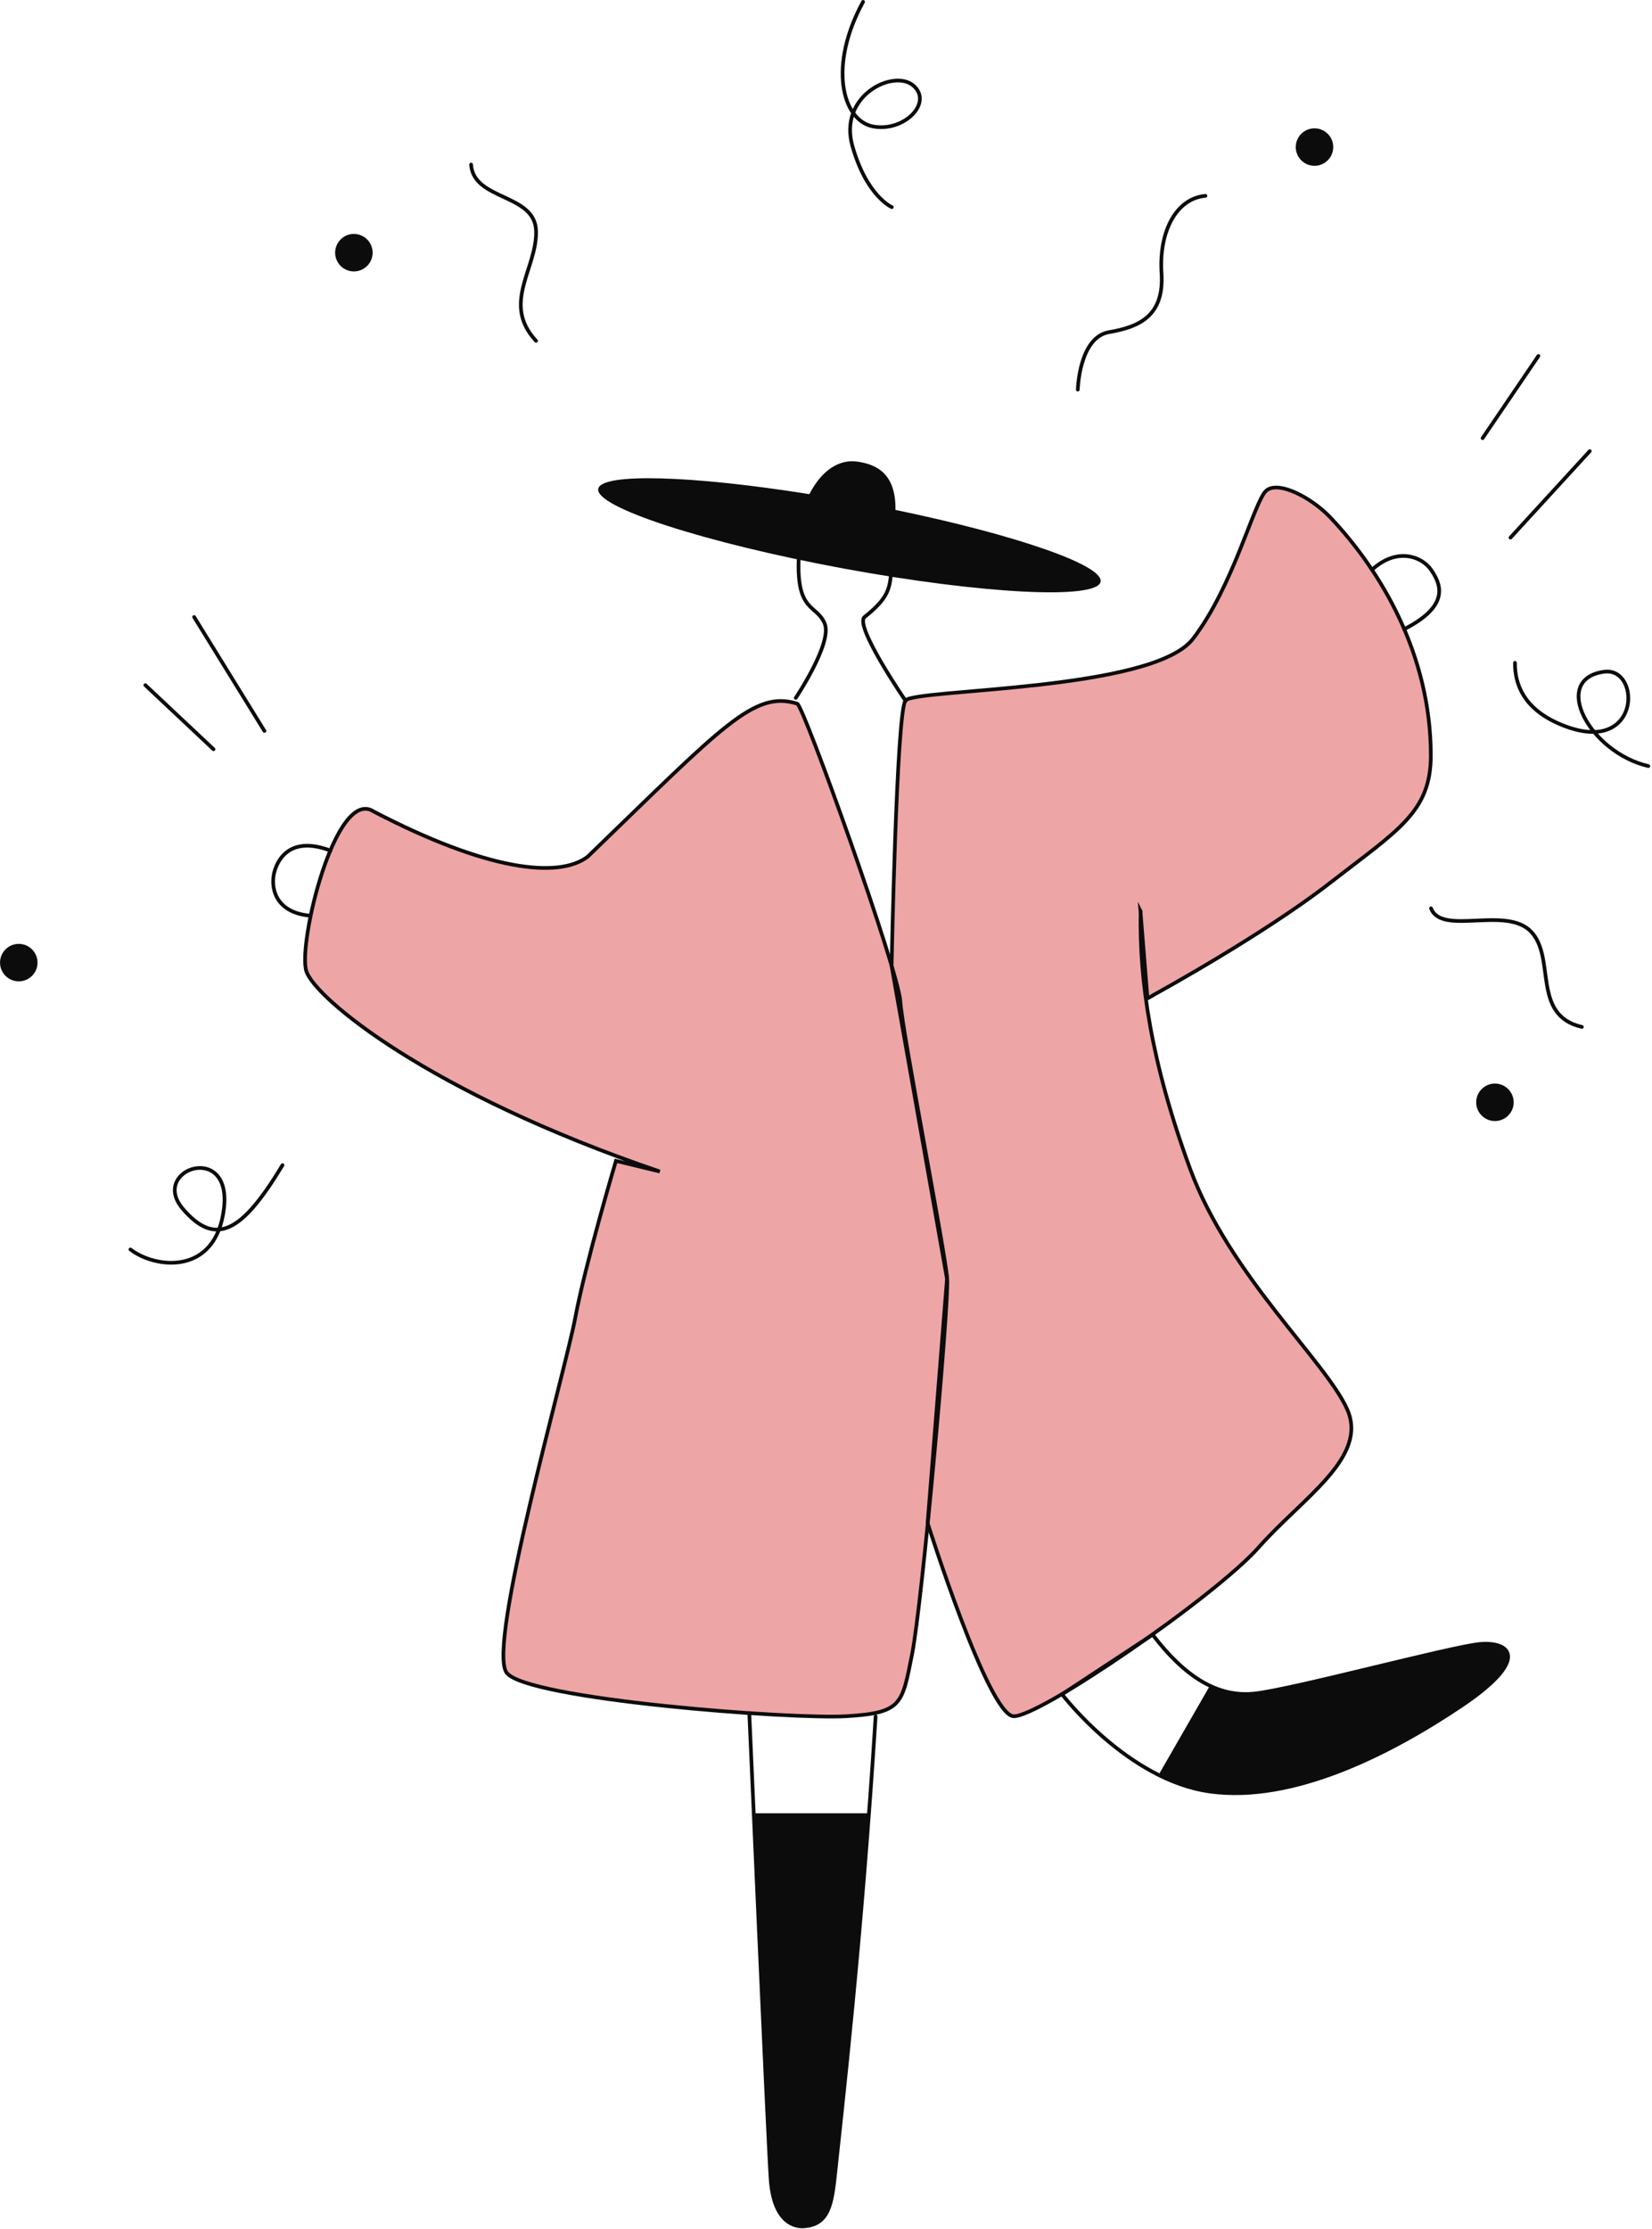 <svg width="894" height="1206" viewBox="0 0 894 1206" fill="none" xmlns="http://www.w3.org/2000/svg">
<path d="M622.229 539.99L624.766 538.493C624.766 538.493 683.102 506.584 719.534 478.247C755.965 449.909 773.835 440.233 773.835 409.477C773.835 355.221 747.088 309.95 719.534 280.806C709.273 269.978 691.172 260.532 684.716 266.292C678.26 271.936 666.846 318.129 645.057 346.466C623.152 374.804 494.373 373.421 489.531 379.757C484.689 386.092 482.037 523.402 482.037 523.402C469.24 480.09 433.731 382.061 430.849 381.139C407.445 373.882 390.613 393.35 317.519 463.848C301.724 476.058 262.756 471.105 201.768 439.542C181.016 425.604 160.379 511.307 165.221 525.937C170.064 540.566 231.052 591.712 356.487 634.218L332.737 628.458C332.737 628.458 316.136 684.327 310.717 713.356C305.298 742.384 262.641 890.868 273.594 905.382C284.431 919.897 427.736 930.725 457.596 928.882C487.571 927.039 487.571 922.546 492.99 895.361C494.95 885.339 498.293 857.001 501.521 824.632C501.521 824.632 534.148 928.306 547.983 929.112C561.702 929.918 657.277 864.374 680.796 837.649C704.315 810.924 739.94 789.037 728.642 763.234C717.343 737.316 664.656 690.432 643.558 632.951C622.46 575.47 616.004 531.005 616.811 493.798L620.615 541.027L622.345 540.105L622.229 539.99Z" fill="#EEA5A6"/>
<path d="M408.833 980.95H469.591C462.443 1076.68 453.911 1150.97 451.375 1175.28C449.53 1192.91 448.032 1204.42 433.62 1205C431.545 1205 417.941 1205 416.327 1178.85C415.289 1163.3 410.216 1050.07 407.219 980.95H408.833Z" fill="#0C0C0C"/>
<path d="M627.883 958.601L654.4 912.524C662.239 916.441 669.272 917.478 677.919 916.671C697.864 914.713 784.216 891.329 800.241 889.831C816.266 888.334 828.487 897.664 789.98 923.468C751.474 949.271 699.247 975.765 654.4 969.66C644.37 968.278 635.953 964.361 627.191 959.984L627.883 958.601Z" fill="#0C0C0C"/>
<path d="M484.582 275.853C484.928 255.579 473.629 251.087 463.83 249.704C454.491 248.437 444.922 253.851 438.005 267.329C374.596 257.192 325.367 255.695 323.753 264.449C321.908 274.356 381.282 293.593 456.336 307.531C531.389 321.354 593.761 324.58 595.606 314.673C597.22 305.688 549.144 289.216 484.582 275.853Z" fill="#0C0C0C"/>
<path d="M357.073 633.757C231.638 591.135 170.65 539.99 165.807 525.475C160.965 510.846 181.602 425.142 202.354 439.081C263.227 470.759 302.195 475.597 318.105 463.386C391.198 392.773 408.031 373.305 431.435 380.678C434.893 381.715 486.312 525.36 487.235 541.718C488.157 558.075 511.676 677.645 512.598 692.044C513.521 706.444 498.994 867.829 493.576 894.899C488.157 922.085 488.157 926.577 458.182 928.42C428.322 930.263 285.017 919.32 274.18 904.921C263.342 890.522 305.884 741.923 311.303 712.894C316.721 683.866 333.323 627.997 333.323 627.997L357.073 633.757Z" stroke="#0C0C0C" stroke-width="2.001" stroke-miterlimit="10" stroke-linecap="round"/>
<path d="M617.281 493.105C616.474 530.313 622.931 574.892 644.029 632.259C665.127 689.74 717.699 736.623 729.112 762.542C740.526 788.46 704.786 810.347 681.267 836.957C657.748 863.566 562.173 929.226 548.453 928.42C534.734 927.613 501.992 823.94 501.992 823.94L512.483 691.813L482.508 522.595C482.508 522.595 485.159 385.285 490.002 378.949C494.844 372.614 623.622 373.996 645.527 345.659C667.432 317.321 678.731 271.244 685.187 265.484C691.643 259.725 709.744 269.17 720.004 279.999C747.559 309.142 774.306 354.413 774.306 408.669C774.306 439.426 756.436 449.102 720.004 477.439C683.573 505.777 625.236 537.685 625.236 537.685L622.7 539.183L620.971 540.104L617.166 492.875L617.281 493.105Z" stroke="#0C0C0C" stroke-width="2.001" stroke-miterlimit="10" stroke-linecap="round"/>
<path d="M473.855 928.534C466.362 1048.57 455.063 1146.13 452.066 1174.7C450.221 1192.33 448.722 1203.85 434.311 1204.42C432.236 1204.42 418.631 1204.42 417.017 1178.27C415.519 1155.69 405.488 926.691 405.488 926.691" stroke="#0C0C0C" stroke-width="2.001" stroke-miterlimit="10" stroke-linecap="round"/>
<path d="M623.736 884.301C641.03 906.879 658.554 918.167 678.499 916.209C698.444 914.251 784.796 890.867 800.821 889.369C816.846 887.872 829.067 897.202 790.56 923.006C752.054 948.809 699.828 975.303 654.98 969.198C610.132 963.093 574.738 916.555 574.738 916.555L623.736 884.301Z" stroke="#0C0C0C" stroke-width="2.001" stroke-miterlimit="10" stroke-linecap="round"/>
<path d="M742.488 308.22C756.323 295.549 769.812 301.424 774.424 308.22C779.035 315.017 785.953 327.112 759.897 340.359" stroke="#0C0C0C" stroke-width="2.001" stroke-miterlimit="10" stroke-linecap="round"/>
<path d="M167.078 495.294C148.401 493.22 146.326 479.512 148.516 471.564C150.707 463.616 158.201 452.327 178.838 460.16" stroke="#0C0C0C" stroke-width="2.001" stroke-miterlimit="10" stroke-linecap="round"/>
<path d="M430.625 377.567C430.625 377.567 450.57 347.847 446.304 337.364C442.039 326.882 430.971 331.489 432.239 302" stroke="#0C0C0C" stroke-width="2.001" stroke-miterlimit="10" stroke-linecap="round"/>
<path d="M482.621 303.038C481.698 317.092 482.621 322.045 467.864 333.795C462.099 338.402 490.115 379.181 490.115 379.181" stroke="#0C0C0C" stroke-width="2.001" stroke-miterlimit="10" stroke-linecap="round"/>
<path d="M467.054 1C448.262 35.443 455.641 65.047 472.358 68.388C489.075 71.613 504.985 55.717 494.378 46.386C483.771 37.055 453.565 51.685 461.29 78.986C469.014 106.286 482.618 112.046 482.618 112.046" stroke="#0C0C0C" stroke-width="2.001" stroke-miterlimit="10" stroke-linecap="round"/>
<path d="M652.328 105.94C636.764 107.323 627.08 124.832 628.579 147.871C630.077 170.909 616.473 176.899 600.217 179.664C583.961 182.429 583.27 210.766 583.27 210.766" stroke="#0C0C0C" stroke-width="2.001" stroke-miterlimit="10" stroke-linecap="round"/>
<path d="M254.93 89.009C256.313 108.592 289.401 104.56 290.093 124.834C290.785 145.108 271.186 164.115 290.093 184.389" stroke="#0C0C0C" stroke-width="2.001" stroke-miterlimit="10" stroke-linecap="round"/>
<path d="M892.017 414.428C860.197 407.056 838.984 367.429 868.037 363.398C888.789 360.518 888.097 411.318 843.134 391.274C825.034 383.211 819.73 370.655 819.846 358.56" stroke="#0C0C0C" stroke-width="2.001" stroke-miterlimit="10" stroke-linecap="round"/>
<path d="M774.418 491.378C780.182 506.468 815.115 489.765 828.604 504.049C842.093 518.333 828.72 549.205 856.044 555.54" stroke="#0C0C0C" stroke-width="2.001" stroke-miterlimit="10" stroke-linecap="round"/>
<path d="M802.32 237.03L832.526 192.565" stroke="#0C0C0C" stroke-width="2.001" stroke-miterlimit="10" stroke-linecap="round"/>
<path d="M860.314 244.058L817.426 290.826" stroke="#0C0C0C" stroke-width="2.001" stroke-miterlimit="10" stroke-linecap="round"/>
<path d="M143.1 395.421L105.055 333.793" stroke="#0C0C0C" stroke-width="2.001" stroke-miterlimit="10" stroke-linecap="round"/>
<path d="M115.541 405.326L78.648 370.653" stroke="#0C0C0C" stroke-width="2.001" stroke-miterlimit="10" stroke-linecap="round"/>
<path d="M152.895 630.299C131.106 666.469 116.694 674.879 98.824 653.798C80.954 632.718 125.572 617.282 121.191 653.798C116.81 690.314 83.952 686.283 70.578 675.915" stroke="#0C0C0C" stroke-width="2.001" stroke-miterlimit="10" stroke-linecap="round"/>
<path d="M10.161 530.887C15.764 530.887 20.307 526.349 20.307 520.75C20.307 515.152 15.764 510.613 10.161 510.613C4.558 510.613 0.016 515.152 0.016 520.75C0.016 526.349 4.558 530.887 10.161 530.887Z" fill="#0C0C0C"/>
<path d="M191.513 146.834C197.116 146.834 201.658 142.295 201.658 136.697C201.658 131.098 197.116 126.56 191.513 126.56C185.91 126.56 181.367 131.098 181.367 136.697C181.367 142.295 185.91 146.834 191.513 146.834Z" fill="#0C0C0C"/>
<path d="M711.356 89.699C716.96 89.699 721.502 85.16 721.502 79.562C721.502 73.963 716.96 69.425 711.356 69.425C705.753 69.425 701.211 73.963 701.211 79.562C701.211 85.16 705.753 89.699 711.356 89.699Z" fill="#0C0C0C"/>
<path d="M809.005 606.453C814.608 606.453 819.15 601.914 819.15 596.316C819.15 590.717 814.608 586.179 809.005 586.179C803.402 586.179 798.859 590.717 798.859 596.316C798.859 601.914 803.402 606.453 809.005 606.453Z" fill="#0C0C0C"/>
</svg>
